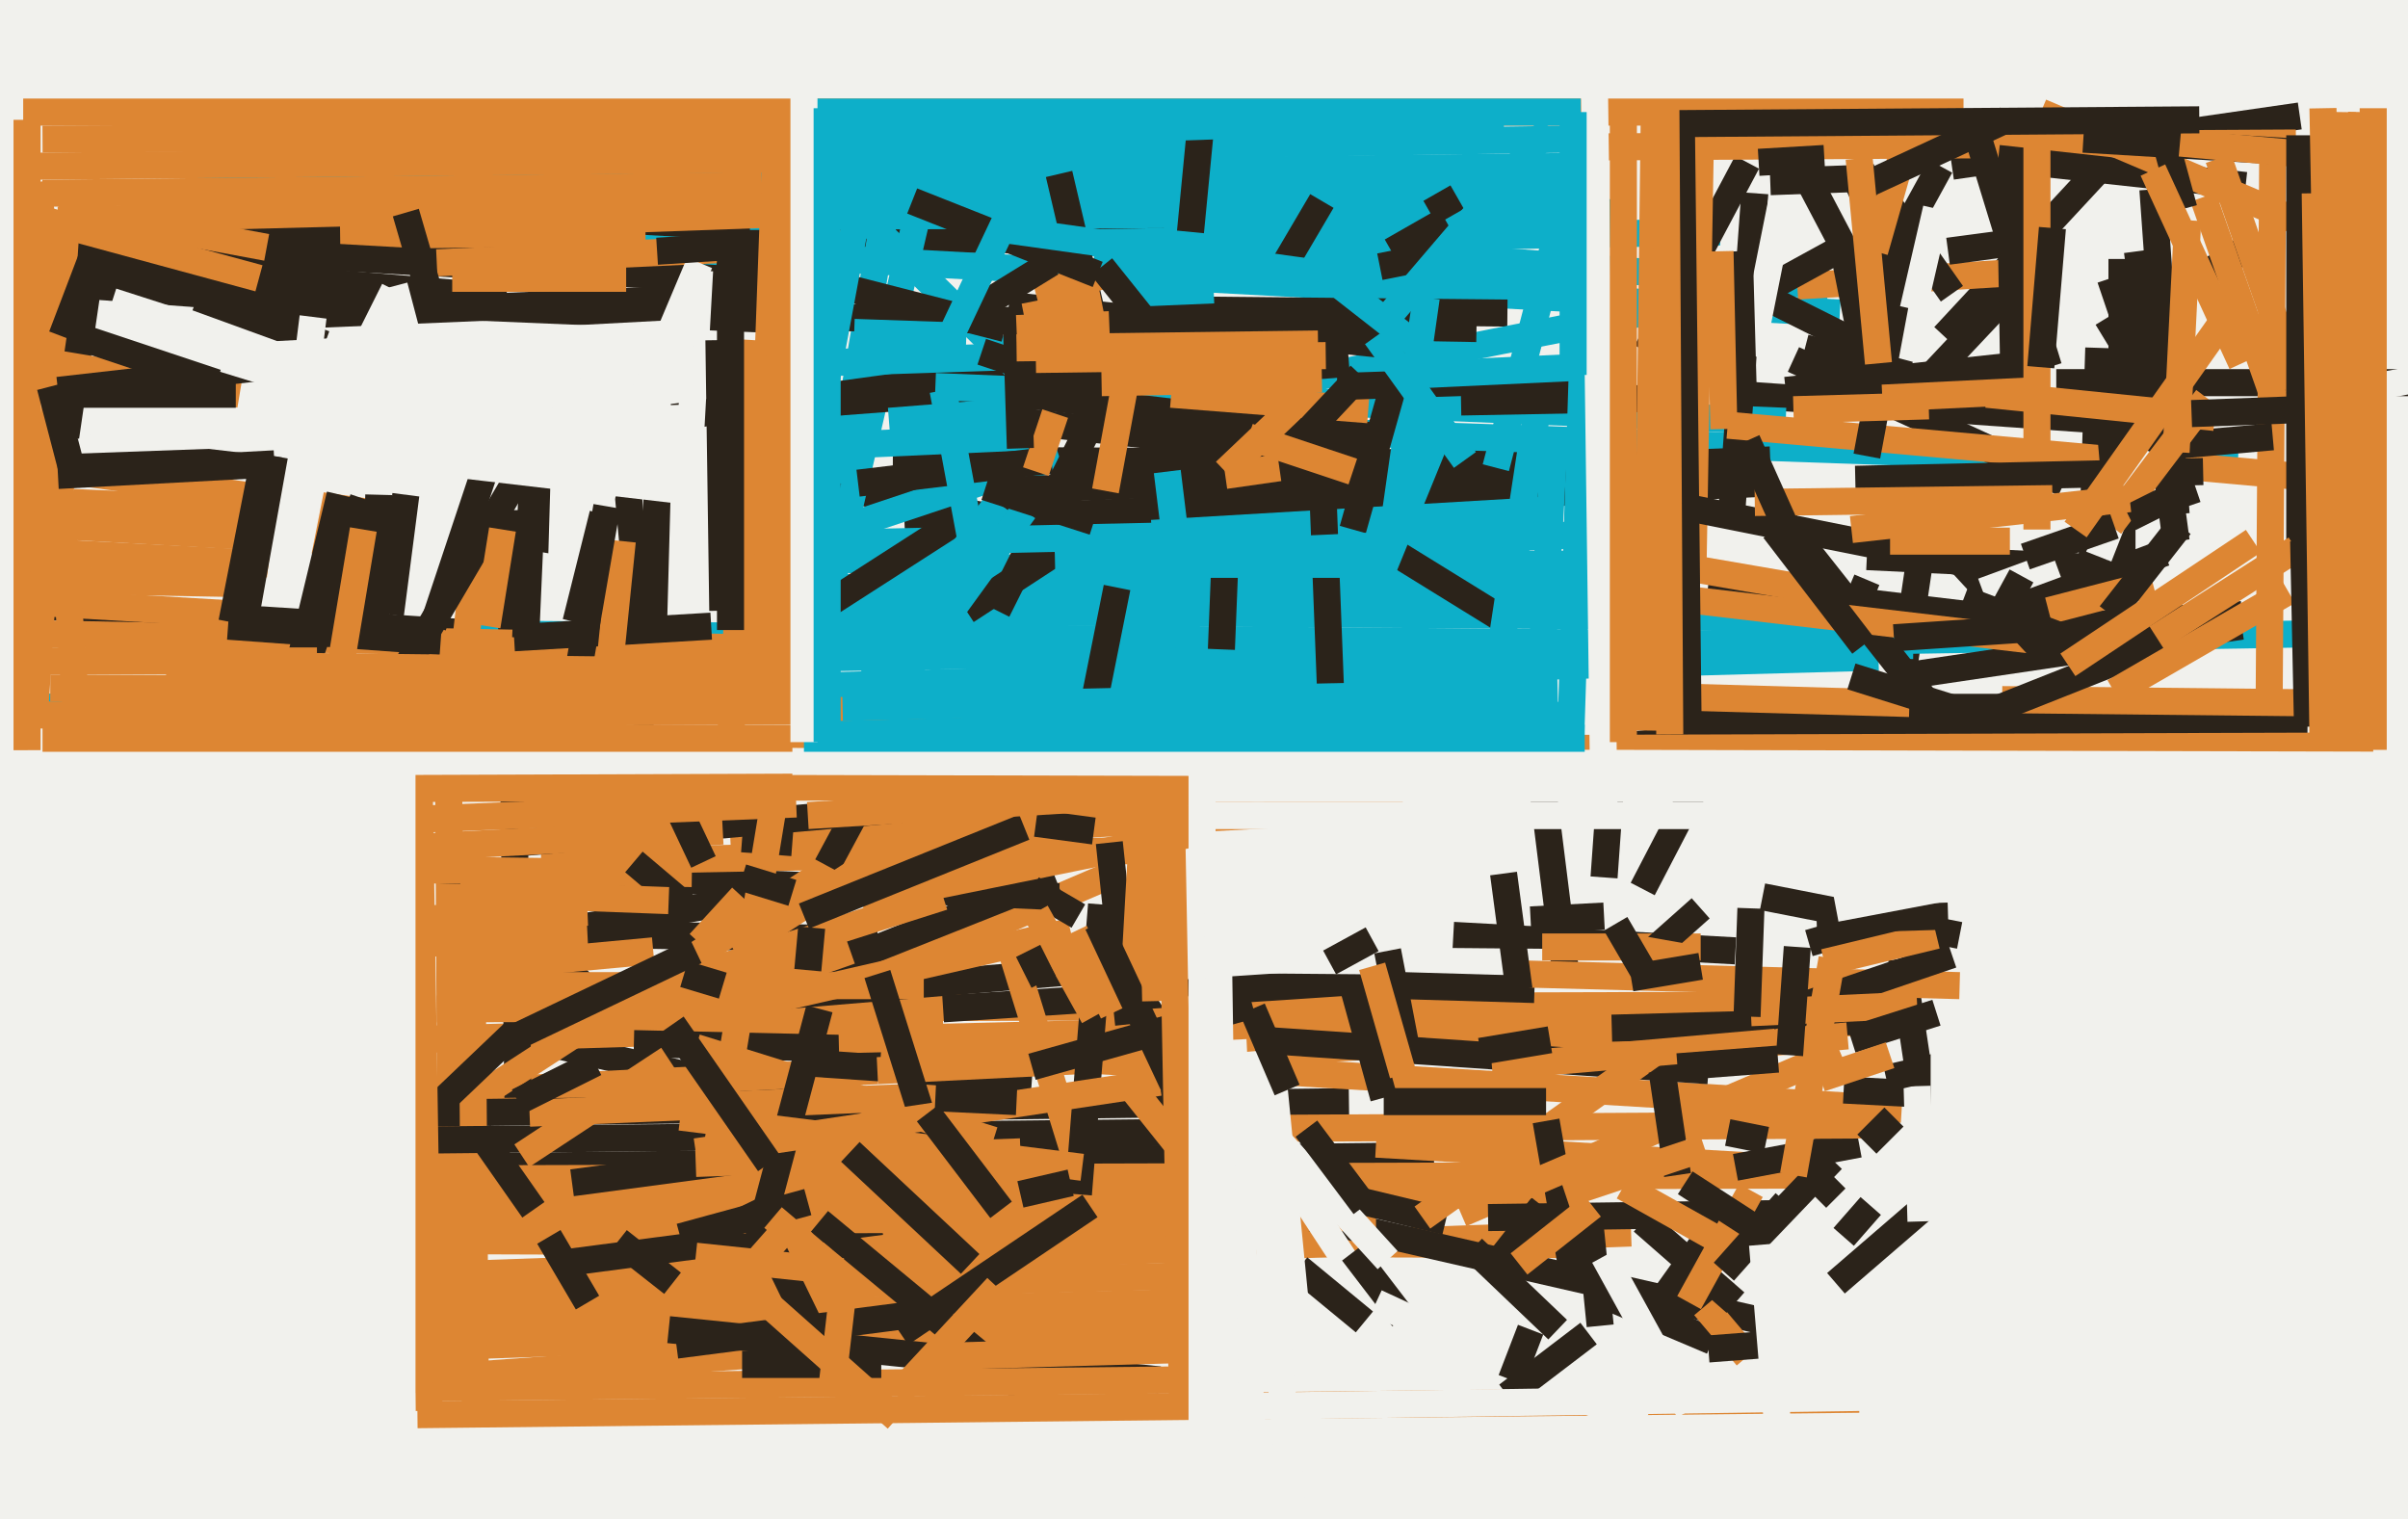 <svg xmlns="http://www.w3.org/2000/svg" width="623px" height="393px">
  <rect width="623" height="393" fill="rgb(241,241,237)"/>
  <line x1="407" y1="322" x2="120" y2="321" style="stroke:rgb(221,134,51);stroke-width:7"/>
  <line x1="234" y1="135" x2="457" y2="125" style="stroke:rgb(43,35,26);stroke-width:7"/>
  <line x1="376" y1="242" x2="449" y2="246" style="stroke:rgb(43,35,26);stroke-width:7"/>
  <line x1="12" y1="121" x2="106" y2="134" style="stroke:rgb(221,134,51);stroke-width:7"/>
  <line x1="15" y1="136" x2="104" y2="141" style="stroke:rgb(221,134,51);stroke-width:7"/>
  <line x1="19" y1="130" x2="86" y2="133" style="stroke:rgb(221,134,51);stroke-width:7"/>
  <line x1="108" y1="302" x2="371" y2="299" style="stroke:rgb(43,35,26);stroke-width:7"/>
  <line x1="498" y1="136" x2="490" y2="190" style="stroke:rgb(43,35,26);stroke-width:7"/>
  <line x1="68" y1="189" x2="86" y2="98" style="stroke:rgb(241,241,237);stroke-width:7"/>
  <line x1="298" y1="138" x2="400" y2="132" style="stroke:rgb(13,175,201);stroke-width:7"/>
  <line x1="211" y1="158" x2="521" y2="160" style="stroke:rgb(13,175,201);stroke-width:7"/>
  <line x1="475" y1="332" x2="504" y2="307" style="stroke:rgb(43,35,26);stroke-width:7"/>
  <line x1="205" y1="144" x2="473" y2="158" style="stroke:rgb(13,175,201);stroke-width:7"/>
  <line x1="11" y1="73" x2="104" y2="80" style="stroke:rgb(43,35,26);stroke-width:7"/>
  <line x1="16" y1="62" x2="316" y2="62" style="stroke:rgb(43,35,26);stroke-width:7"/>
  <line x1="223" y1="254" x2="286" y2="227" style="stroke:rgb(221,134,51);stroke-width:7"/>
  <line x1="189" y1="218" x2="363" y2="209" style="stroke:rgb(221,134,51);stroke-width:7"/>
  <line x1="117" y1="335" x2="309" y2="330" style="stroke:rgb(221,134,51);stroke-width:7"/>
  <line x1="143" y1="63" x2="476" y2="81" style="stroke:rgb(13,175,201);stroke-width:7"/>
  <line x1="356" y1="296" x2="459" y2="302" style="stroke:rgb(221,134,51);stroke-width:7"/>
  <line x1="117" y1="355" x2="116" y2="189" style="stroke:rgb(221,134,51);stroke-width:7"/>
  <line x1="15" y1="57" x2="209" y2="52" style="stroke:rgb(221,134,51);stroke-width:7"/>
  <line x1="422" y1="319" x2="111" y2="330" style="stroke:rgb(221,134,51);stroke-width:7"/>
  <line x1="142" y1="270" x2="457" y2="342" style="stroke:rgb(43,35,26);stroke-width:7"/>
  <line x1="114" y1="305" x2="468" y2="304" style="stroke:rgb(221,134,51);stroke-width:7"/>
  <line x1="108" y1="283" x2="227" y2="277" style="stroke:rgb(221,134,51);stroke-width:7"/>
  <line x1="483" y1="150" x2="475" y2="169" style="stroke:rgb(43,35,26);stroke-width:7"/>
  <line x1="532" y1="99" x2="766" y2="99" style="stroke:rgb(43,35,26);stroke-width:7"/>
  <line x1="498" y1="99" x2="530" y2="65" style="stroke:rgb(43,35,26);stroke-width:7"/>
  <line x1="112" y1="241" x2="227" y2="243" style="stroke:rgb(43,35,26);stroke-width:7"/>
  <line x1="106" y1="269" x2="244" y2="265" style="stroke:rgb(221,134,51);stroke-width:7"/>
  <line x1="113" y1="225" x2="274" y2="232" style="stroke:rgb(43,35,26);stroke-width:7"/>
  <line x1="140" y1="223" x2="296" y2="220" style="stroke:rgb(221,134,51);stroke-width:7"/>
  <line x1="161" y1="171" x2="597" y2="164" style="stroke:rgb(13,175,201);stroke-width:7"/>
  <line x1="330" y1="142" x2="437" y2="137" style="stroke:rgb(13,175,201);stroke-width:7"/>
  <line x1="14" y1="143" x2="71" y2="146" style="stroke:rgb(221,134,51);stroke-width:7"/>
  <line x1="14" y1="157" x2="141" y2="165" style="stroke:rgb(43,35,26);stroke-width:7"/>
  <line x1="216" y1="126" x2="304" y2="143" style="stroke:rgb(43,35,26);stroke-width:7"/>
  <line x1="121" y1="164" x2="495" y2="167" style="stroke:rgb(13,175,201);stroke-width:7"/>
  <line x1="211" y1="169" x2="237" y2="57" style="stroke:rgb(13,175,201);stroke-width:7"/>
  <line x1="97" y1="166" x2="98" y2="128" style="stroke:rgb(43,35,26);stroke-width:7"/>
  <line x1="132" y1="132" x2="134" y2="284" style="stroke:rgb(43,35,26);stroke-width:7"/>
  <line x1="108" y1="294" x2="231" y2="214" style="stroke:rgb(221,134,51);stroke-width:7"/>
  <line x1="503" y1="87" x2="542" y2="45" style="stroke:rgb(43,35,26);stroke-width:7"/>
  <line x1="144" y1="327" x2="228" y2="316" style="stroke:rgb(43,35,26);stroke-width:7"/>
  <line x1="135" y1="218" x2="555" y2="181" style="stroke:rgb(43,35,26);stroke-width:7"/>
  <line x1="217" y1="125" x2="231" y2="43" style="stroke:rgb(13,175,201);stroke-width:7"/>
  <line x1="202" y1="50" x2="404" y2="50" style="stroke:rgb(13,175,201);stroke-width:7"/>
  <line x1="106" y1="316" x2="356" y2="315" style="stroke:rgb(221,134,51);stroke-width:7"/>
  <line x1="126" y1="311" x2="409" y2="309" style="stroke:rgb(221,134,51);stroke-width:7"/>
  <line x1="205" y1="254" x2="273" y2="227" style="stroke:rgb(43,35,26);stroke-width:7"/>
  <line x1="544" y1="87" x2="585" y2="62" style="stroke:rgb(43,35,26);stroke-width:7"/>
  <line x1="120" y1="245" x2="197" y2="232" style="stroke:rgb(43,35,26);stroke-width:7"/>
  <line x1="109" y1="288" x2="349" y2="285" style="stroke:rgb(43,35,26);stroke-width:7"/>
  <line x1="123" y1="363" x2="122" y2="229" style="stroke:rgb(221,134,51);stroke-width:7"/>
  <line x1="148" y1="306" x2="253" y2="292" style="stroke:rgb(43,35,26);stroke-width:7"/>
  <line x1="271" y1="63" x2="445" y2="60" style="stroke:rgb(13,175,201);stroke-width:7"/>
  <line x1="462" y1="101" x2="527" y2="94" style="stroke:rgb(43,35,26);stroke-width:7"/>
  <line x1="288" y1="80" x2="390" y2="81" style="stroke:rgb(43,35,26);stroke-width:7"/>
  <line x1="7" y1="31" x2="7" y2="198" style="stroke:rgb(221,134,51);stroke-width:7"/>
  <line x1="164" y1="270" x2="251" y2="272" style="stroke:rgb(43,35,26);stroke-width:7"/>
  <line x1="105" y1="357" x2="314" y2="342" style="stroke:rgb(221,134,51);stroke-width:7"/>
  <line x1="50" y1="47" x2="412" y2="43" style="stroke:rgb(13,175,201);stroke-width:7"/>
  <line x1="486" y1="170" x2="10" y2="183" style="stroke:rgb(13,175,201);stroke-width:7"/>
  <line x1="468" y1="244" x2="499" y2="235" style="stroke:rgb(43,35,26);stroke-width:7"/>
  <line x1="308" y1="104" x2="445" y2="77" style="stroke:rgb(13,175,201);stroke-width:7"/>
  <line x1="449" y1="102" x2="548" y2="109" style="stroke:rgb(43,35,26);stroke-width:7"/>
  <line x1="123" y1="144" x2="120" y2="170" style="stroke:rgb(221,134,51);stroke-width:7"/>
  <line x1="174" y1="108" x2="298" y2="91" style="stroke:rgb(43,35,26);stroke-width:7"/>
  <line x1="214" y1="224" x2="235" y2="185" style="stroke:rgb(43,35,26);stroke-width:7"/>
  <line x1="449" y1="302" x2="481" y2="296" style="stroke:rgb(43,35,26);stroke-width:7"/>
  <line x1="12" y1="164" x2="213" y2="168" style="stroke:rgb(221,134,51);stroke-width:7"/>
  <line x1="88" y1="61" x2="167" y2="60" style="stroke:rgb(221,134,51);stroke-width:7"/>
  <line x1="191" y1="106" x2="349" y2="94" style="stroke:rgb(43,35,26);stroke-width:7"/>
  <line x1="105" y1="295" x2="302" y2="293" style="stroke:rgb(43,35,26);stroke-width:7"/>
  <line x1="137" y1="288" x2="257" y2="283" style="stroke:rgb(221,134,51);stroke-width:7"/>
  <line x1="180" y1="271" x2="257" y2="295" style="stroke:rgb(221,134,51);stroke-width:7"/>
  <line x1="242" y1="100" x2="462" y2="109" style="stroke:rgb(13,175,201);stroke-width:7"/>
  <line x1="615" y1="100" x2="743" y2="76" style="stroke:rgb(241,241,237);stroke-width:7"/>
  <line x1="349" y1="310" x2="374" y2="316" style="stroke:rgb(43,35,26);stroke-width:7"/>
  <line x1="188" y1="152" x2="407" y2="152" style="stroke:rgb(13,175,201);stroke-width:7"/>
  <line x1="231" y1="119" x2="420" y2="120" style="stroke:rgb(43,35,26);stroke-width:7"/>
  <line x1="502" y1="186" x2="457" y2="129" style="stroke:rgb(43,35,26);stroke-width:7"/>
  <line x1="16" y1="118" x2="95" y2="114" style="stroke:rgb(43,35,26);stroke-width:7"/>
  <line x1="483" y1="144" x2="545" y2="147" style="stroke:rgb(43,35,26);stroke-width:7"/>
  <line x1="104" y1="342" x2="305" y2="337" style="stroke:rgb(221,134,51);stroke-width:7"/>
  <line x1="549" y1="67" x2="549" y2="171" style="stroke:rgb(43,35,26);stroke-width:7"/>
  <line x1="108" y1="291" x2="151" y2="250" style="stroke:rgb(43,35,26);stroke-width:7"/>
  <line x1="543" y1="90" x2="541" y2="153" style="stroke:rgb(43,35,26);stroke-width:7"/>
  <line x1="217" y1="269" x2="423" y2="264" style="stroke:rgb(221,134,51);stroke-width:7"/>
  <line x1="209" y1="275" x2="267" y2="279" style="stroke:rgb(43,35,26);stroke-width:7"/>
  <line x1="492" y1="175" x2="580" y2="162" style="stroke:rgb(43,35,26);stroke-width:7"/>
  <line x1="6" y1="29" x2="508" y2="29" style="stroke:rgb(221,134,51);stroke-width:7"/>
  <line x1="220" y1="136" x2="274" y2="118" style="stroke:rgb(13,175,201);stroke-width:7"/>
  <line x1="206" y1="39" x2="406" y2="36" style="stroke:rgb(13,175,201);stroke-width:7"/>
  <line x1="204" y1="37" x2="273" y2="105" style="stroke:rgb(13,175,201);stroke-width:7"/>
  <line x1="227" y1="277" x2="490" y2="264" style="stroke:rgb(221,134,51);stroke-width:7"/>
  <line x1="301" y1="61" x2="473" y2="74" style="stroke:rgb(13,175,201);stroke-width:7"/>
  <line x1="228" y1="271" x2="492" y2="287" style="stroke:rgb(221,134,51);stroke-width:7"/>
  <line x1="190" y1="246" x2="227" y2="222" style="stroke:rgb(221,134,51);stroke-width:7"/>
  <line x1="465" y1="74" x2="530" y2="70" style="stroke:rgb(221,134,51);stroke-width:7"/>
  <line x1="350" y1="112" x2="579" y2="120" style="stroke:rgb(13,175,201);stroke-width:7"/>
  <line x1="113" y1="261" x2="480" y2="260" style="stroke:rgb(221,134,51);stroke-width:7"/>
  <line x1="286" y1="102" x2="258" y2="158" style="stroke:rgb(43,35,26);stroke-width:7"/>
  <line x1="485" y1="74" x2="502" y2="43" style="stroke:rgb(43,35,26);stroke-width:7"/>
  <line x1="180" y1="301" x2="264" y2="298" style="stroke:rgb(221,134,51);stroke-width:7"/>
  <line x1="208" y1="82" x2="382" y2="85" style="stroke:rgb(43,35,26);stroke-width:7"/>
  <line x1="244" y1="261" x2="396" y2="251" style="stroke:rgb(43,35,26);stroke-width:7"/>
  <line x1="287" y1="233" x2="363" y2="349" style="stroke:rgb(241,241,237);stroke-width:7"/>
  <line x1="350" y1="324" x2="363" y2="341" style="stroke:rgb(43,35,26);stroke-width:7"/>
  <line x1="126" y1="348" x2="322" y2="341" style="stroke:rgb(221,134,51);stroke-width:7"/>
  <line x1="459" y1="78" x2="481" y2="89" style="stroke:rgb(43,35,26);stroke-width:7"/>
  <line x1="23" y1="63" x2="202" y2="73" style="stroke:rgb(43,35,26);stroke-width:7"/>
  <line x1="223" y1="233" x2="312" y2="215" style="stroke:rgb(221,134,51);stroke-width:7"/>
  <line x1="425" y1="230" x2="438" y2="205" style="stroke:rgb(43,35,26);stroke-width:7"/>
  <line x1="285" y1="248" x2="403" y2="249" style="stroke:rgb(241,241,237);stroke-width:7"/>
  <line x1="209" y1="94" x2="300" y2="91" style="stroke:rgb(13,175,201);stroke-width:7"/>
  <line x1="546" y1="72" x2="566" y2="131" style="stroke:rgb(43,35,26);stroke-width:7"/>
  <line x1="162" y1="122" x2="166" y2="165" style="stroke:rgb(43,35,26);stroke-width:7"/>
  <line x1="194" y1="56" x2="420" y2="55" style="stroke:rgb(13,175,201);stroke-width:7"/>
  <line x1="212" y1="261" x2="195" y2="325" style="stroke:rgb(43,35,26);stroke-width:7"/>
  <line x1="198" y1="258" x2="294" y2="250" style="stroke:rgb(43,35,26);stroke-width:7"/>
  <line x1="178" y1="253" x2="244" y2="232" style="stroke:rgb(221,134,51);stroke-width:7"/>
  <line x1="262" y1="247" x2="279" y2="302" style="stroke:rgb(221,134,51);stroke-width:7"/>
  <line x1="108" y1="175" x2="111" y2="365" style="stroke:rgb(221,134,51);stroke-width:7"/>
  <line x1="504" y1="65" x2="519" y2="63" style="stroke:rgb(43,35,26);stroke-width:7"/>
  <line x1="504" y1="164" x2="560" y2="143" style="stroke:rgb(43,35,26);stroke-width:7"/>
  <line x1="66" y1="82" x2="208" y2="76" style="stroke:rgb(43,35,26);stroke-width:7"/>
  <line x1="194" y1="260" x2="277" y2="241" style="stroke:rgb(221,134,51);stroke-width:7"/>
  <line x1="88" y1="128" x2="75" y2="182" style="stroke:rgb(43,35,26);stroke-width:7"/>
  <line x1="505" y1="43" x2="595" y2="30" style="stroke:rgb(43,35,26);stroke-width:7"/>
  <line x1="12" y1="156" x2="63" y2="159" style="stroke:rgb(221,134,51);stroke-width:7"/>
  <line x1="587" y1="194" x2="588" y2="40" style="stroke:rgb(221,134,51);stroke-width:7"/>
  <line x1="475" y1="65" x2="444" y2="82" style="stroke:rgb(43,35,26);stroke-width:7"/>
  <line x1="292" y1="265" x2="287" y2="218" style="stroke:rgb(43,35,26);stroke-width:7"/>
  <line x1="279" y1="309" x2="285" y2="234" style="stroke:rgb(43,35,26);stroke-width:7"/>
  <line x1="256" y1="127" x2="458" y2="119" style="stroke:rgb(43,35,26);stroke-width:7"/>
  <line x1="173" y1="344" x2="300" y2="357" style="stroke:rgb(43,35,26);stroke-width:7"/>
  <line x1="261" y1="79" x2="366" y2="90" style="stroke:rgb(43,35,26);stroke-width:7"/>
  <line x1="464" y1="93" x2="534" y2="125" style="stroke:rgb(43,35,26);stroke-width:7"/>
  <line x1="399" y1="203" x2="405" y2="251" style="stroke:rgb(43,35,26);stroke-width:7"/>
  <line x1="426" y1="91" x2="452" y2="42" style="stroke:rgb(43,35,26);stroke-width:7"/>
  <line x1="192" y1="217" x2="205" y2="218" style="stroke:rgb(43,35,26);stroke-width:7"/>
  <line x1="112" y1="162" x2="125" y2="123" style="stroke:rgb(43,35,26);stroke-width:7"/>
  <line x1="288" y1="262" x2="278" y2="241" style="stroke:rgb(221,134,51);stroke-width:7"/>
  <line x1="7" y1="150" x2="63" y2="151" style="stroke:rgb(221,134,51);stroke-width:7"/>
  <line x1="448" y1="133" x2="454" y2="50" style="stroke:rgb(43,35,26);stroke-width:7"/>
  <line x1="222" y1="115" x2="266" y2="113" style="stroke:rgb(13,175,201);stroke-width:7"/>
  <line x1="274" y1="45" x2="282" y2="79" style="stroke:rgb(43,35,26);stroke-width:7"/>
  <line x1="417" y1="336" x2="443" y2="347" style="stroke:rgb(43,35,26);stroke-width:7"/>
  <line x1="317" y1="143" x2="316" y2="168" style="stroke:rgb(43,35,26);stroke-width:7"/>
  <line x1="118" y1="255" x2="239" y2="255" style="stroke:rgb(221,134,51);stroke-width:7"/>
  <line x1="230" y1="109" x2="268" y2="106" style="stroke:rgb(13,175,201);stroke-width:7"/>
  <line x1="342" y1="121" x2="345" y2="198" style="stroke:rgb(43,35,26);stroke-width:7"/>
  <line x1="344" y1="249" x2="355" y2="243" style="stroke:rgb(43,35,26);stroke-width:7"/>
  <line x1="144" y1="125" x2="141" y2="143" style="stroke:rgb(43,35,26);stroke-width:7"/>
  <line x1="325" y1="269" x2="442" y2="277" style="stroke:rgb(43,35,26);stroke-width:7"/>
  <line x1="268" y1="76" x2="305" y2="66" style="stroke:rgb(221,134,51);stroke-width:7"/>
  <line x1="112" y1="244" x2="152" y2="242" style="stroke:rgb(221,134,51);stroke-width:7"/>
  <line x1="264" y1="102" x2="357" y2="113" style="stroke:rgb(43,35,26);stroke-width:7"/>
  <line x1="415" y1="227" x2="417" y2="199" style="stroke:rgb(43,35,26);stroke-width:7"/>
  <line x1="127" y1="58" x2="211" y2="55" style="stroke:rgb(221,134,51);stroke-width:7"/>
  <line x1="461" y1="52" x2="453" y2="92" style="stroke:rgb(241,241,237);stroke-width:7"/>
  <line x1="250" y1="158" x2="273" y2="143" style="stroke:rgb(43,35,26);stroke-width:7"/>
  <line x1="65" y1="77" x2="208" y2="83" style="stroke:rgb(43,35,26);stroke-width:7"/>
  <line x1="11" y1="67" x2="131" y2="77" style="stroke:rgb(43,35,26);stroke-width:7"/>
  <line x1="494" y1="183" x2="519" y2="183" style="stroke:rgb(43,35,26);stroke-width:7"/>
  <line x1="447" y1="110" x2="614" y2="125" style="stroke:rgb(221,134,51);stroke-width:7"/>
  <line x1="69" y1="115" x2="60" y2="161" style="stroke:rgb(43,35,26);stroke-width:7"/>
  <line x1="106" y1="225" x2="179" y2="226" style="stroke:rgb(221,134,51);stroke-width:7"/>
  <line x1="273" y1="146" x2="431" y2="146" style="stroke:rgb(13,175,201);stroke-width:7"/>
  <line x1="212" y1="316" x2="270" y2="364" style="stroke:rgb(43,35,26);stroke-width:7"/>
  <line x1="222" y1="125" x2="272" y2="119" style="stroke:rgb(43,35,26);stroke-width:7"/>
  <line x1="264" y1="109" x2="356" y2="119" style="stroke:rgb(43,35,26);stroke-width:7"/>
  <line x1="175" y1="348" x2="237" y2="340" style="stroke:rgb(43,35,26);stroke-width:7"/>
  <line x1="368" y1="315" x2="437" y2="266" style="stroke:rgb(221,134,51);stroke-width:7"/>
  <line x1="265" y1="82" x2="285" y2="78" style="stroke:rgb(221,134,51);stroke-width:7"/>
  <line x1="289" y1="152" x2="283" y2="182" style="stroke:rgb(43,35,26);stroke-width:7"/>
  <line x1="315" y1="292" x2="489" y2="291" style="stroke:rgb(221,134,51);stroke-width:7"/>
  <line x1="112" y1="359" x2="305" y2="357" style="stroke:rgb(221,134,51);stroke-width:7"/>
  <line x1="208" y1="237" x2="265" y2="214" style="stroke:rgb(43,35,26);stroke-width:7"/>
  <line x1="290" y1="76" x2="314" y2="75" style="stroke:rgb(13,175,201);stroke-width:7"/>
  <line x1="194" y1="311" x2="211" y2="346" style="stroke:rgb(43,35,26);stroke-width:7"/>
  <line x1="442" y1="151" x2="551" y2="164" style="stroke:rgb(43,35,26);stroke-width:7"/>
  <line x1="283" y1="69" x2="420" y2="71" style="stroke:rgb(13,175,201);stroke-width:7"/>
  <line x1="112" y1="219" x2="187" y2="215" style="stroke:rgb(221,134,51);stroke-width:7"/>
  <line x1="273" y1="107" x2="268" y2="122" style="stroke:rgb(221,134,51);stroke-width:7"/>
  <line x1="285" y1="69" x2="297" y2="84" style="stroke:rgb(43,35,26);stroke-width:7"/>
  <line x1="570" y1="51" x2="589" y2="105" style="stroke:rgb(221,134,51);stroke-width:7"/>
  <line x1="290" y1="278" x2="306" y2="298" style="stroke:rgb(221,134,51);stroke-width:7"/>
  <line x1="399" y1="245" x2="440" y2="245" style="stroke:rgb(221,134,51);stroke-width:7"/>
  <line x1="400" y1="285" x2="358" y2="285" style="stroke:rgb(43,35,26);stroke-width:7"/>
  <line x1="194" y1="141" x2="332" y2="138" style="stroke:rgb(13,175,201);stroke-width:7"/>
  <line x1="521" y1="97" x2="520" y2="39" style="stroke:rgb(43,35,26);stroke-width:7"/>
  <line x1="414" y1="143" x2="472" y2="153" style="stroke:rgb(221,134,51);stroke-width:7"/>
  <line x1="450" y1="65" x2="451" y2="101" style="stroke:rgb(43,35,26);stroke-width:7"/>
  <line x1="407" y1="330" x2="400" y2="290" style="stroke:rgb(43,35,26);stroke-width:7"/>
  <line x1="486" y1="49" x2="505" y2="76" style="stroke:rgb(43,35,26);stroke-width:7"/>
  <line x1="387" y1="121" x2="410" y2="33" style="stroke:rgb(13,175,201);stroke-width:7"/>
  <line x1="359" y1="246" x2="364" y2="272" style="stroke:rgb(43,35,26);stroke-width:7"/>
  <line x1="280" y1="302" x2="176" y2="289" style="stroke:rgb(221,134,51);stroke-width:7"/>
  <line x1="182" y1="108" x2="16" y2="114" style="stroke:rgb(241,241,237);stroke-width:7"/>
  <line x1="176" y1="320" x2="209" y2="311" style="stroke:rgb(43,35,26);stroke-width:7"/>
  <line x1="359" y1="326" x2="328" y2="292" style="stroke:rgb(241,241,237);stroke-width:7"/>
  <line x1="308" y1="60" x2="311" y2="29" style="stroke:rgb(43,35,26);stroke-width:7"/>
  <line x1="108" y1="366" x2="481" y2="362" style="stroke:rgb(221,134,51);stroke-width:7"/>
  <line x1="279" y1="237" x2="267" y2="230" style="stroke:rgb(43,35,26);stroke-width:7"/>
  <line x1="233" y1="345" x2="282" y2="312" style="stroke:rgb(43,35,26);stroke-width:7"/>
  <line x1="176" y1="161" x2="181" y2="70" style="stroke:rgb(241,241,237);stroke-width:7"/>
  <line x1="254" y1="91" x2="293" y2="104" style="stroke:rgb(43,35,26);stroke-width:7"/>
  <line x1="200" y1="315" x2="213" y2="326" style="stroke:rgb(221,134,51);stroke-width:7"/>
  <line x1="220" y1="298" x2="251" y2="327" style="stroke:rgb(43,35,26);stroke-width:7"/>
  <line x1="388" y1="326" x2="399" y2="312" style="stroke:rgb(43,35,26);stroke-width:7"/>
  <line x1="410" y1="152" x2="529" y2="166" style="stroke:rgb(221,134,51);stroke-width:7"/>
  <line x1="135" y1="299" x2="173" y2="274" style="stroke:rgb(221,134,51);stroke-width:7"/>
  <line x1="357" y1="69" x2="372" y2="66" style="stroke:rgb(43,35,26);stroke-width:7"/>
  <line x1="182" y1="223" x2="165" y2="187" style="stroke:rgb(43,35,26);stroke-width:7"/>
  <line x1="417" y1="266" x2="490" y2="264" style="stroke:rgb(43,35,26);stroke-width:7"/>
  <line x1="438" y1="148" x2="440" y2="32" style="stroke:rgb(221,134,51);stroke-width:7"/>
  <line x1="494" y1="59" x2="483" y2="118" style="stroke:rgb(43,35,26);stroke-width:7"/>
  <line x1="530" y1="170" x2="505" y2="143" style="stroke:rgb(43,35,26);stroke-width:7"/>
  <line x1="501" y1="308" x2="492" y2="248" style="stroke:rgb(43,35,26);stroke-width:7"/>
  <line x1="113" y1="68" x2="220" y2="63" style="stroke:rgb(221,134,51);stroke-width:7"/>
  <line x1="433" y1="187" x2="597" y2="188" style="stroke:rgb(43,35,26);stroke-width:7"/>
  <line x1="423" y1="180" x2="494" y2="182" style="stroke:rgb(221,134,51);stroke-width:7"/>
  <line x1="206" y1="29" x2="409" y2="29" style="stroke:rgb(13,175,201);stroke-width:7"/>
  <line x1="356" y1="140" x2="390" y2="161" style="stroke:rgb(43,35,26);stroke-width:7"/>
  <line x1="456" y1="232" x2="507" y2="242" style="stroke:rgb(43,35,26);stroke-width:7"/>
  <line x1="170" y1="128" x2="169" y2="165" style="stroke:rgb(43,35,26);stroke-width:7"/>
  <line x1="356" y1="337" x2="425" y2="369" style="stroke:rgb(241,241,237);stroke-width:7"/>
  <line x1="350" y1="255" x2="358" y2="284" style="stroke:rgb(43,35,26);stroke-width:7"/>
  <line x1="386" y1="276" x2="478" y2="268" style="stroke:rgb(221,134,51);stroke-width:7"/>
  <line x1="246" y1="84" x2="272" y2="68" style="stroke:rgb(43,35,26);stroke-width:7"/>
  <line x1="51" y1="77" x2="84" y2="89" style="stroke:rgb(43,35,26);stroke-width:7"/>
  <line x1="180" y1="325" x2="218" y2="329" style="stroke:rgb(221,134,51);stroke-width:7"/>
  <line x1="337" y1="103" x2="317" y2="122" style="stroke:rgb(221,134,51);stroke-width:7"/>
  <line x1="72" y1="154" x2="81" y2="82" style="stroke:rgb(241,241,237);stroke-width:7"/>
  <line x1="553" y1="65" x2="563" y2="140" style="stroke:rgb(43,35,26);stroke-width:7"/>
  <line x1="396" y1="238" x2="415" y2="237" style="stroke:rgb(43,35,26);stroke-width:7"/>
  <line x1="518" y1="181" x2="613" y2="182" style="stroke:rgb(221,134,51);stroke-width:7"/>
  <line x1="360" y1="65" x2="374" y2="57" style="stroke:rgb(43,35,26);stroke-width:7"/>
  <line x1="363" y1="255" x2="397" y2="256" style="stroke:rgb(43,35,26);stroke-width:7"/>
  <line x1="395" y1="252" x2="507" y2="255" style="stroke:rgb(221,134,51);stroke-width:7"/>
  <line x1="186" y1="66" x2="260" y2="85" style="stroke:rgb(43,35,26);stroke-width:7"/>
  <line x1="499" y1="105" x2="464" y2="106" style="stroke:rgb(221,134,51);stroke-width:7"/>
  <line x1="500" y1="190" x2="558" y2="167" style="stroke:rgb(43,35,26);stroke-width:7"/>
  <line x1="133" y1="165" x2="184" y2="162" style="stroke:rgb(43,35,26);stroke-width:7"/>
  <line x1="238" y1="287" x2="227" y2="252" style="stroke:rgb(43,35,26);stroke-width:7"/>
  <line x1="422" y1="251" x2="440" y2="235" style="stroke:rgb(43,35,26);stroke-width:7"/>
  <line x1="8" y1="56" x2="67" y2="72" style="stroke:rgb(221,134,51);stroke-width:7"/>
  <line x1="210" y1="159" x2="252" y2="132" style="stroke:rgb(43,35,26);stroke-width:7"/>
  <line x1="466" y1="43" x2="486" y2="81" style="stroke:rgb(43,35,26);stroke-width:7"/>
  <line x1="490" y1="165" x2="580" y2="159" style="stroke:rgb(43,35,26);stroke-width:7"/>
  <line x1="501" y1="54" x2="495" y2="80" style="stroke:rgb(241,241,237);stroke-width:7"/>
  <line x1="505" y1="247" x2="458" y2="263" style="stroke:rgb(43,35,26);stroke-width:7"/>
  <line x1="426" y1="342" x2="441" y2="321" style="stroke:rgb(43,35,26);stroke-width:7"/>
  <line x1="192" y1="353" x2="228" y2="353" style="stroke:rgb(43,35,26);stroke-width:7"/>
  <line x1="391" y1="357" x2="396" y2="344" style="stroke:rgb(43,35,26);stroke-width:7"/>
  <line x1="410" y1="126" x2="540" y2="152" style="stroke:rgb(43,35,26);stroke-width:7"/>
  <line x1="415" y1="38" x2="594" y2="37" style="stroke:rgb(221,134,51);stroke-width:7"/>
  <line x1="11" y1="36" x2="199" y2="35" style="stroke:rgb(221,134,51);stroke-width:7"/>
  <line x1="104" y1="238" x2="152" y2="236" style="stroke:rgb(221,134,51);stroke-width:7"/>
  <line x1="453" y1="262" x2="496" y2="260" style="stroke:rgb(221,134,51);stroke-width:7"/>
  <line x1="517" y1="41" x2="581" y2="48" style="stroke:rgb(43,35,26);stroke-width:7"/>
  <line x1="196" y1="335" x2="232" y2="367" style="stroke:rgb(221,134,51);stroke-width:7"/>
  <line x1="285" y1="99" x2="342" y2="98" style="stroke:rgb(221,134,51);stroke-width:7"/>
  <line x1="528" y1="29" x2="608" y2="63" style="stroke:rgb(221,134,51);stroke-width:7"/>
  <line x1="146" y1="151" x2="181" y2="68" style="stroke:rgb(241,241,237);stroke-width:7"/>
  <line x1="138" y1="119" x2="136" y2="165" style="stroke:rgb(43,35,26);stroke-width:7"/>
  <line x1="177" y1="234" x2="164" y2="223" style="stroke:rgb(43,35,26);stroke-width:7"/>
  <line x1="268" y1="236" x2="283" y2="263" style="stroke:rgb(221,134,51);stroke-width:7"/>
  <line x1="105" y1="55" x2="112" y2="79" style="stroke:rgb(43,35,26);stroke-width:7"/>
  <line x1="161" y1="140" x2="155" y2="199" style="stroke:rgb(221,134,51);stroke-width:7"/>
  <line x1="170" y1="65" x2="217" y2="62" style="stroke:rgb(43,35,26);stroke-width:7"/>
  <line x1="94" y1="129" x2="78" y2="176" style="stroke:rgb(43,35,26);stroke-width:7"/>
  <line x1="543" y1="117" x2="588" y2="113" style="stroke:rgb(43,35,26);stroke-width:7"/>
  <line x1="190" y1="333" x2="205" y2="316" style="stroke:rgb(221,134,51);stroke-width:7"/>
  <line x1="501" y1="262" x2="479" y2="269" style="stroke:rgb(43,35,26);stroke-width:7"/>
  <line x1="303" y1="102" x2="354" y2="106" style="stroke:rgb(221,134,51);stroke-width:7"/>
  <line x1="180" y1="298" x2="300" y2="280" style="stroke:rgb(221,134,51);stroke-width:7"/>
  <line x1="360" y1="140" x2="369" y2="77" style="stroke:rgb(13,175,201);stroke-width:7"/>
  <line x1="264" y1="116" x2="263" y2="85" style="stroke:rgb(43,35,26);stroke-width:7"/>
  <line x1="467" y1="90" x2="494" y2="97" style="stroke:rgb(43,35,26);stroke-width:7"/>
  <line x1="370" y1="55" x2="377" y2="51" style="stroke:rgb(43,35,26);stroke-width:7"/>
  <line x1="355" y1="250" x2="363" y2="278" style="stroke:rgb(221,134,51);stroke-width:7"/>
  <line x1="511" y1="33" x2="530" y2="95" style="stroke:rgb(43,35,26);stroke-width:7"/>
  <line x1="477" y1="282" x2="496" y2="283" style="stroke:rgb(43,35,26);stroke-width:7"/>
  <line x1="183" y1="259" x2="220" y2="246" style="stroke:rgb(221,134,51);stroke-width:7"/>
  <line x1="401" y1="33" x2="360" y2="81" style="stroke:rgb(13,175,201);stroke-width:7"/>
  <line x1="475" y1="305" x2="470" y2="310" style="stroke:rgb(43,35,26);stroke-width:7"/>
  <line x1="-132" y1="198" x2="203" y2="197" style="stroke:rgb(241,241,237);stroke-width:7"/>
  <line x1="11" y1="191" x2="384" y2="191" style="stroke:rgb(221,134,51);stroke-width:7"/>
  <line x1="557" y1="49" x2="563" y2="133" style="stroke:rgb(43,35,26);stroke-width:7"/>
  <line x1="10" y1="47" x2="20" y2="188" style="stroke:rgb(221,134,51);stroke-width:7"/>
  <line x1="196" y1="168" x2="201" y2="30" style="stroke:rgb(221,134,51);stroke-width:7"/>
  <line x1="530" y1="158" x2="557" y2="151" style="stroke:rgb(221,134,51);stroke-width:7"/>
  <line x1="411" y1="345" x2="390" y2="361" style="stroke:rgb(43,35,26);stroke-width:7"/>
  <line x1="477" y1="65" x2="483" y2="95" style="stroke:rgb(43,35,26);stroke-width:7"/>
  <line x1="145" y1="156" x2="147" y2="87" style="stroke:rgb(241,241,237);stroke-width:7"/>
  <line x1="402" y1="116" x2="399" y2="169" style="stroke:rgb(13,175,201);stroke-width:7"/>
  <line x1="485" y1="65" x2="495" y2="30" style="stroke:rgb(221,134,51);stroke-width:7"/>
  <line x1="211" y1="113" x2="225" y2="38" style="stroke:rgb(13,175,201);stroke-width:7"/>
  <line x1="11" y1="50" x2="197" y2="48" style="stroke:rgb(221,134,51);stroke-width:7"/>
  <line x1="378" y1="314" x2="476" y2="272" style="stroke:rgb(221,134,51);stroke-width:7"/>
  <line x1="565" y1="54" x2="559" y2="32" style="stroke:rgb(43,35,26);stroke-width:7"/>
  <line x1="353" y1="342" x2="336" y2="328" style="stroke:rgb(43,35,26);stroke-width:7"/>
  <line x1="148" y1="183" x2="157" y2="131" style="stroke:rgb(43,35,26);stroke-width:7"/>
  <line x1="57" y1="87" x2="29" y2="78" style="stroke:rgb(241,241,237);stroke-width:7"/>
  <line x1="441" y1="338" x2="452" y2="351" style="stroke:rgb(221,134,51);stroke-width:7"/>
  <line x1="580" y1="94" x2="557" y2="44" style="stroke:rgb(221,134,51);stroke-width:7"/>
  <line x1="403" y1="344" x2="381" y2="323" style="stroke:rgb(43,35,26);stroke-width:7"/>
  <line x1="117" y1="72" x2="162" y2="72" style="stroke:rgb(221,134,51);stroke-width:7"/>
  <line x1="9" y1="184" x2="17" y2="60" style="stroke:rgb(221,134,51);stroke-width:7"/>
  <line x1="106" y1="171" x2="136" y2="120" style="stroke:rgb(43,35,26);stroke-width:7"/>
  <line x1="23" y1="109" x2="186" y2="128" style="stroke:rgb(241,241,237);stroke-width:7"/>
  <line x1="115" y1="251" x2="169" y2="246" style="stroke:rgb(221,134,51);stroke-width:7"/>
  <line x1="232" y1="361" x2="258" y2="333" style="stroke:rgb(221,134,51);stroke-width:7"/>
  <line x1="437" y1="210" x2="435" y2="31" style="stroke:rgb(43,35,26);stroke-width:7"/>
  <line x1="414" y1="343" x2="411" y2="313" style="stroke:rgb(43,35,26);stroke-width:7"/>
  <line x1="335" y1="398" x2="324" y2="272" style="stroke:rgb(241,241,237);stroke-width:7"/>
  <line x1="527" y1="35" x2="527" y2="137" style="stroke:rgb(221,134,51);stroke-width:7"/>
  <line x1="59" y1="162" x2="114" y2="166" style="stroke:rgb(43,35,26);stroke-width:7"/>
  <line x1="451" y1="324" x2="474" y2="300" style="stroke:rgb(43,35,26);stroke-width:7"/>
  <line x1="215" y1="361" x2="218" y2="335" style="stroke:rgb(221,134,51);stroke-width:7"/>
  <line x1="478" y1="50" x2="519" y2="31" style="stroke:rgb(43,35,26);stroke-width:7"/>
  <line x1="447" y1="293" x2="457" y2="295" style="stroke:rgb(43,35,26);stroke-width:7"/>
  <line x1="268" y1="93" x2="343" y2="92" style="stroke:rgb(221,134,51);stroke-width:7"/>
  <line x1="421" y1="245" x2="438" y2="248" style="stroke:rgb(221,134,51);stroke-width:7"/>
  <line x1="203" y1="181" x2="203" y2="29" style="stroke:rgb(221,134,51);stroke-width:7"/>
  <line x1="387" y1="176" x2="398" y2="104" style="stroke:rgb(13,175,201);stroke-width:7"/>
  <line x1="425" y1="316" x2="449" y2="337" style="stroke:rgb(43,35,26);stroke-width:7"/>
  <line x1="352" y1="97" x2="321" y2="130" style="stroke:rgb(43,35,26);stroke-width:7"/>
  <line x1="104" y1="204" x2="391" y2="203" style="stroke:rgb(221,134,51);stroke-width:7"/>
  <line x1="317" y1="123" x2="331" y2="121" style="stroke:rgb(221,134,51);stroke-width:7"/>
  <line x1="293" y1="261" x2="296" y2="208" style="stroke:rgb(221,134,51);stroke-width:7"/>
  <line x1="383" y1="272" x2="401" y2="269" style="stroke:rgb(43,35,26);stroke-width:7"/>
  <line x1="513" y1="153" x2="532" y2="146" style="stroke:rgb(241,241,237);stroke-width:7"/>
  <line x1="350" y1="122" x2="323" y2="113" style="stroke:rgb(221,134,51);stroke-width:7"/>
  <line x1="539" y1="36" x2="605" y2="40" style="stroke:rgb(43,35,26);stroke-width:7"/>
  <line x1="422" y1="253" x2="440" y2="250" style="stroke:rgb(43,35,26);stroke-width:7"/>
  <line x1="508" y1="155" x2="537" y2="166" style="stroke:rgb(43,35,26);stroke-width:7"/>
  <line x1="415" y1="325" x2="437" y2="365" style="stroke:rgb(241,241,237);stroke-width:7"/>
  <line x1="268" y1="213" x2="283" y2="215" style="stroke:rgb(43,35,26);stroke-width:7"/>
  <line x1="477" y1="320" x2="484" y2="312" style="stroke:rgb(43,35,26);stroke-width:7"/>
  <line x1="258" y1="130" x2="219" y2="185" style="stroke:rgb(13,175,201);stroke-width:7"/>
  <line x1="482" y1="167" x2="459" y2="137" style="stroke:rgb(43,35,26);stroke-width:7"/>
  <line x1="195" y1="88" x2="189" y2="191" style="stroke:rgb(221,134,51);stroke-width:7"/>
  <line x1="472" y1="249" x2="501" y2="242" style="stroke:rgb(221,134,51);stroke-width:7"/>
  <line x1="209" y1="211" x2="341" y2="203" style="stroke:rgb(221,134,51);stroke-width:7"/>
  <line x1="470" y1="238" x2="504" y2="237" style="stroke:rgb(43,35,26);stroke-width:7"/>
  <line x1="512" y1="228" x2="475" y2="235" style="stroke:rgb(241,241,237);stroke-width:7"/>
  <line x1="220" y1="194" x2="265" y2="132" style="stroke:rgb(13,175,201);stroke-width:7"/>
  <line x1="236" y1="52" x2="284" y2="71" style="stroke:rgb(43,35,26);stroke-width:7"/>
  <line x1="284" y1="239" x2="307" y2="288" style="stroke:rgb(43,35,26);stroke-width:7"/>
  <line x1="517" y1="160" x2="523" y2="149" style="stroke:rgb(43,35,26);stroke-width:7"/>
  <line x1="458" y1="47" x2="485" y2="46" style="stroke:rgb(43,35,26);stroke-width:7"/>
  <line x1="94" y1="137" x2="87" y2="179" style="stroke:rgb(221,134,51);stroke-width:7"/>
  <line x1="186" y1="88" x2="187" y2="158" style="stroke:rgb(43,35,26);stroke-width:7"/>
  <line x1="546" y1="159" x2="564" y2="136" style="stroke:rgb(43,35,26);stroke-width:7"/>
  <line x1="10" y1="171" x2="82" y2="171" style="stroke:rgb(221,134,51);stroke-width:7"/>
  <line x1="112" y1="112" x2="102" y2="74" style="stroke:rgb(241,241,237);stroke-width:7"/>
  <line x1="385" y1="315" x2="458" y2="314" style="stroke:rgb(43,35,26);stroke-width:7"/>
  <line x1="240" y1="351" x2="311" y2="349" style="stroke:rgb(221,134,51);stroke-width:7"/>
  <line x1="434" y1="276" x2="460" y2="274" style="stroke:rgb(43,35,26);stroke-width:7"/>
  <line x1="242" y1="284" x2="263" y2="285" style="stroke:rgb(43,35,26);stroke-width:7"/>
  <line x1="474" y1="248" x2="464" y2="304" style="stroke:rgb(221,134,51);stroke-width:7"/>
  <line x1="535" y1="172" x2="583" y2="140" style="stroke:rgb(221,134,51);stroke-width:7"/>
  <line x1="614" y1="194" x2="614" y2="28" style="stroke:rgb(221,134,51);stroke-width:7"/>
  <line x1="479" y1="175" x2="530" y2="191" style="stroke:rgb(43,35,26);stroke-width:7"/>
  <line x1="338" y1="292" x2="353" y2="312" style="stroke:rgb(43,35,26);stroke-width:7"/>
  <line x1="17" y1="113" x2="23" y2="72" style="stroke:rgb(43,35,26);stroke-width:7"/>
  <line x1="15" y1="54" x2="69" y2="64" style="stroke:rgb(221,134,51);stroke-width:7"/>
  <line x1="497" y1="316" x2="496" y2="281" style="stroke:rgb(241,241,237);stroke-width:7"/>
  <line x1="14" y1="94" x2="62" y2="102" style="stroke:rgb(221,134,51);stroke-width:7"/>
  <line x1="134" y1="268" x2="180" y2="246" style="stroke:rgb(43,35,26);stroke-width:7"/>
  <line x1="245" y1="89" x2="272" y2="32" style="stroke:rgb(13,175,201);stroke-width:7"/>
  <line x1="152" y1="337" x2="142" y2="320" style="stroke:rgb(43,35,26);stroke-width:7"/>
  <line x1="64" y1="157" x2="71" y2="118" style="stroke:rgb(43,35,26);stroke-width:7"/>
  <line x1="346" y1="100" x2="408" y2="98" style="stroke:rgb(43,35,26);stroke-width:7"/>
  <line x1="15" y1="101" x2="68" y2="95" style="stroke:rgb(43,35,26);stroke-width:7"/>
  <line x1="488" y1="279" x2="501" y2="276" style="stroke:rgb(43,35,26);stroke-width:7"/>
  <line x1="119" y1="231" x2="173" y2="233" style="stroke:rgb(221,134,51);stroke-width:7"/>
  <line x1="350" y1="137" x2="361" y2="98" style="stroke:rgb(43,35,26);stroke-width:7"/>
  <line x1="267" y1="276" x2="324" y2="260" style="stroke:rgb(43,35,26);stroke-width:7"/>
  <line x1="149" y1="161" x2="156" y2="133" style="stroke:rgb(43,35,26);stroke-width:7"/>
  <line x1="471" y1="279" x2="489" y2="273" style="stroke:rgb(221,134,51);stroke-width:7"/>
  <line x1="303" y1="207" x2="306" y2="366" style="stroke:rgb(221,134,51);stroke-width:7"/>
  <line x1="8" y1="185" x2="363" y2="183" style="stroke:rgb(221,134,51);stroke-width:7"/>
  <line x1="332" y1="69" x2="342" y2="52" style="stroke:rgb(43,35,26);stroke-width:7"/>
  <line x1="564" y1="37" x2="608" y2="41" style="stroke:rgb(221,134,51);stroke-width:7"/>
  <line x1="356" y1="87" x2="379" y2="119" style="stroke:rgb(13,175,201);stroke-width:7"/>
  <line x1="43" y1="172" x2="213" y2="174" style="stroke:rgb(221,134,51);stroke-width:7"/>
  <line x1="263" y1="85" x2="287" y2="84" style="stroke:rgb(221,134,51);stroke-width:7"/>
  <line x1="263" y1="90" x2="341" y2="89" style="stroke:rgb(221,134,51);stroke-width:7"/>
  <line x1="255" y1="126" x2="283" y2="135" style="stroke:rgb(43,35,26);stroke-width:7"/>
  <line x1="181" y1="244" x2="192" y2="232" style="stroke:rgb(221,134,51);stroke-width:7"/>
  <line x1="134" y1="285" x2="154" y2="275" style="stroke:rgb(43,35,26);stroke-width:7"/>
  <line x1="101" y1="159" x2="105" y2="128" style="stroke:rgb(43,35,26);stroke-width:7"/>
  <line x1="39" y1="87" x2="91" y2="103" style="stroke:rgb(241,241,237);stroke-width:7"/>
  <line x1="514" y1="102" x2="573" y2="108" style="stroke:rgb(221,134,51);stroke-width:7"/>
  <line x1="378" y1="104" x2="431" y2="103" style="stroke:rgb(43,35,26);stroke-width:7"/>
  <line x1="430" y1="277" x2="434" y2="304" style="stroke:rgb(43,35,26);stroke-width:7"/>
  <line x1="425" y1="251" x2="418" y2="239" style="stroke:rgb(43,35,26);stroke-width:7"/>
  <line x1="480" y1="124" x2="570" y2="122" style="stroke:rgb(43,35,26);stroke-width:7"/>
  <line x1="200" y1="209" x2="185" y2="300" style="stroke:rgb(221,134,51);stroke-width:7"/>
  <line x1="23" y1="108" x2="175" y2="123" style="stroke:rgb(241,241,237);stroke-width:7"/>
  <line x1="554" y1="116" x2="543" y2="144" style="stroke:rgb(241,241,237);stroke-width:7"/>
  <line x1="420" y1="307" x2="445" y2="321" style="stroke:rgb(221,134,51);stroke-width:7"/>
  <line x1="311" y1="364" x2="518" y2="361" style="stroke:rgb(241,241,237);stroke-width:7"/>
  <line x1="9" y1="43" x2="213" y2="41" style="stroke:rgb(221,134,51);stroke-width:7"/>
  <line x1="15" y1="102" x2="61" y2="102" style="stroke:rgb(43,35,26);stroke-width:7"/>
  <line x1="546" y1="136" x2="571" y2="103" style="stroke:rgb(221,134,51);stroke-width:7"/>
  <line x1="311" y1="194" x2="311" y2="392" style="stroke:rgb(241,241,237);stroke-width:7"/>
  <line x1="353" y1="159" x2="373" y2="110" style="stroke:rgb(13,175,201);stroke-width:7"/>
  <line x1="410" y1="76" x2="406" y2="203" style="stroke:rgb(13,175,201);stroke-width:7"/>
  <line x1="524" y1="144" x2="547" y2="136" style="stroke:rgb(43,35,26);stroke-width:7"/>
  <line x1="551" y1="134" x2="567" y2="126" style="stroke:rgb(43,35,26);stroke-width:7"/>
  <line x1="432" y1="32" x2="569" y2="31" style="stroke:rgb(43,35,26);stroke-width:7"/>
  <line x1="124" y1="293" x2="138" y2="313" style="stroke:rgb(43,35,26);stroke-width:7"/>
  <line x1="437" y1="337" x2="453" y2="308" style="stroke:rgb(221,134,51);stroke-width:7"/>
  <line x1="489" y1="140" x2="520" y2="140" style="stroke:rgb(221,134,51);stroke-width:7"/>
  <line x1="441" y1="297" x2="405" y2="309" style="stroke:rgb(221,134,51);stroke-width:7"/>
  <line x1="13" y1="178" x2="200" y2="179" style="stroke:rgb(221,134,51);stroke-width:7"/>
  <line x1="563" y1="117" x2="566" y2="57" style="stroke:rgb(221,134,51);stroke-width:7"/>
  <line x1="442" y1="349" x2="455" y2="348" style="stroke:rgb(43,35,26);stroke-width:7"/>
  <line x1="325" y1="393" x2="319" y2="269" style="stroke:rgb(241,241,237);stroke-width:7"/>
  <line x1="192" y1="227" x2="205" y2="231" style="stroke:rgb(43,35,26);stroke-width:7"/>
  <line x1="177" y1="252" x2="187" y2="255" style="stroke:rgb(43,35,26);stroke-width:7"/>
  <line x1="217" y1="190" x2="406" y2="185" style="stroke:rgb(13,175,201);stroke-width:7"/>
  <line x1="446" y1="329" x2="462" y2="311" style="stroke:rgb(43,35,26);stroke-width:7"/>
  <line x1="15" y1="123" x2="71" y2="120" style="stroke:rgb(43,35,26);stroke-width:7"/>
  <line x1="275" y1="194" x2="614" y2="193" style="stroke:rgb(221,134,51);stroke-width:7"/>
  <line x1="453" y1="317" x2="436" y2="306" style="stroke:rgb(43,35,26);stroke-width:7"/>
  <line x1="315" y1="231" x2="317" y2="365" style="stroke:rgb(241,241,237);stroke-width:7"/>
  <line x1="460" y1="370" x2="456" y2="322" style="stroke:rgb(241,241,237);stroke-width:7"/>
  <line x1="503" y1="338" x2="503" y2="267" style="stroke:rgb(241,241,237);stroke-width:7"/>
  <line x1="537" y1="137" x2="578" y2="79" style="stroke:rgb(221,134,51);stroke-width:7"/>
  <line x1="426" y1="189" x2="428" y2="29" style="stroke:rgb(221,134,51);stroke-width:7"/>
  <line x1="16" y1="87" x2="24" y2="66" style="stroke:rgb(43,35,26);stroke-width:7"/>
  <line x1="479" y1="137" x2="551" y2="129" style="stroke:rgb(221,134,51);stroke-width:7"/>
  <line x1="218" y1="183" x2="403" y2="179" style="stroke:rgb(13,175,201);stroke-width:7"/>
  <line x1="221" y1="86" x2="250" y2="87" style="stroke:rgb(13,175,201);stroke-width:7"/>
  <line x1="605" y1="99" x2="606" y2="29" style="stroke:rgb(221,134,51);stroke-width:7"/>
  <line x1="259" y1="313" x2="240" y2="288" style="stroke:rgb(43,35,26);stroke-width:7"/>
  <line x1="574" y1="41" x2="612" y2="150" style="stroke:rgb(221,134,51);stroke-width:7"/>
  <line x1="567" y1="107" x2="594" y2="106" style="stroke:rgb(43,35,26);stroke-width:7"/>
  <line x1="273" y1="145" x2="361" y2="141" style="stroke:rgb(13,175,201);stroke-width:7"/>
  <line x1="366" y1="97" x2="409" y2="95" style="stroke:rgb(13,175,201);stroke-width:7"/>
  <line x1="205" y1="197" x2="632" y2="198" style="stroke:rgb(241,241,237);stroke-width:7"/>
  <line x1="481" y1="41" x2="486" y2="94" style="stroke:rgb(221,134,51);stroke-width:7"/>
  <line x1="454" y1="130" x2="531" y2="129" style="stroke:rgb(221,134,51);stroke-width:7"/>
  <line x1="313" y1="204" x2="445" y2="204" style="stroke:rgb(241,241,237);stroke-width:7"/>
  <line x1="244" y1="101" x2="252" y2="144" style="stroke:rgb(13,175,201);stroke-width:7"/>
  <line x1="107" y1="212" x2="206" y2="208" style="stroke:rgb(221,134,51);stroke-width:7"/>
  <line x1="483" y1="296" x2="490" y2="289" style="stroke:rgb(43,35,26);stroke-width:7"/>
  <line x1="189" y1="163" x2="189" y2="65" style="stroke:rgb(43,35,26);stroke-width:7"/>
  <line x1="453" y1="235" x2="452" y2="263" style="stroke:rgb(43,35,26);stroke-width:7"/>
  <line x1="286" y1="127" x2="293" y2="89" style="stroke:rgb(221,134,51);stroke-width:7"/>
  <line x1="130" y1="137" x2="126" y2="162" style="stroke:rgb(221,134,51);stroke-width:7"/>
  <line x1="431" y1="28" x2="432" y2="190" style="stroke:rgb(221,134,51);stroke-width:7"/>
  <line x1="13" y1="100" x2="19" y2="123" style="stroke:rgb(43,35,26);stroke-width:7"/>
  <line x1="160" y1="321" x2="174" y2="332" style="stroke:rgb(43,35,26);stroke-width:7"/>
  <line x1="266" y1="246" x2="270" y2="254" style="stroke:rgb(43,35,26);stroke-width:7"/>
  <line x1="209" y1="251" x2="210" y2="240" style="stroke:rgb(43,35,26);stroke-width:7"/>
  <line x1="208" y1="191" x2="410" y2="191" style="stroke:rgb(13,175,201);stroke-width:7"/>
  <line x1="335" y1="336" x2="329" y2="275" style="stroke:rgb(241,241,237);stroke-width:7"/>
  <line x1="487" y1="103" x2="528" y2="101" style="stroke:rgb(221,134,51);stroke-width:7"/>
  <line x1="412" y1="-17" x2="415" y2="211" style="stroke:rgb(241,241,237);stroke-width:7"/>
  <line x1="393" y1="327" x2="412" y2="312" style="stroke:rgb(221,134,51);stroke-width:7"/>
  <line x1="208" y1="19" x2="208" y2="192" style="stroke:rgb(241,241,237);stroke-width:7"/>
  <line x1="547" y1="179" x2="592" y2="153" style="stroke:rgb(221,134,51);stroke-width:7"/>
  <line x1="420" y1="192" x2="420" y2="31" style="stroke:rgb(221,134,51);stroke-width:7"/>
  <line x1="48" y1="93" x2="180" y2="86" style="stroke:rgb(241,241,237);stroke-width:7"/>
  <line x1="23" y1="88" x2="56" y2="99" style="stroke:rgb(43,35,26);stroke-width:7"/>
  <line x1="407" y1="29" x2="407" y2="97" style="stroke:rgb(13,175,201);stroke-width:7"/>
  <line x1="595" y1="147" x2="595" y2="35" style="stroke:rgb(43,35,26);stroke-width:7"/>
  <line x1="558" y1="165" x2="594" y2="142" style="stroke:rgb(221,134,51);stroke-width:7"/>
  <line x1="314" y1="211" x2="491" y2="211" style="stroke:rgb(241,241,237);stroke-width:7"/>
  <line x1="463" y1="273" x2="465" y2="245" style="stroke:rgb(43,35,26);stroke-width:7"/>
  <line x1="104" y1="381" x2="104" y2="200" style="stroke:rgb(241,241,237);stroke-width:7"/>
  <line x1="389" y1="226" x2="393" y2="256" style="stroke:rgb(43,35,26);stroke-width:7"/>
  <line x1="214" y1="192" x2="214" y2="28" style="stroke:rgb(13,175,201);stroke-width:7"/>
  <line x1="455" y1="42" x2="472" y2="41" style="stroke:rgb(43,35,26);stroke-width:7"/>
  <line x1="531" y1="59" x2="528" y2="95" style="stroke:rgb(43,35,26);stroke-width:7"/>
  <line x1="199" y1="301" x2="174" y2="265" style="stroke:rgb(43,35,26);stroke-width:7"/>
  <line x1="597" y1="188" x2="596" y2="140" style="stroke:rgb(43,35,26);stroke-width:7"/>
  <line x1="299" y1="259" x2="298" y2="215" style="stroke:rgb(221,134,51);stroke-width:7"/>
  <line x1="599" y1="50" x2="601" y2="191" style="stroke:rgb(221,134,51);stroke-width:7"/>
  <line x1="257" y1="59" x2="343" y2="71" style="stroke:rgb(13,175,201);stroke-width:7"/>
  <line x1="446" y1="111" x2="445" y2="65" style="stroke:rgb(221,134,51);stroke-width:7"/>
  <line x1="214" y1="36" x2="389" y2="30" style="stroke:rgb(13,175,201);stroke-width:7"/>
  <line x1="611" y1="29" x2="607" y2="191" style="stroke:rgb(221,134,51);stroke-width:7"/>
  <line x1="465" y1="143" x2="452" y2="114" style="stroke:rgb(43,35,26);stroke-width:7"/>
  <line x1="102" y1="75" x2="92" y2="95" style="stroke:rgb(241,241,237);stroke-width:7"/>
  <line x1="604" y1="188" x2="601" y2="28" style="stroke:rgb(221,134,51);stroke-width:7"/>
  <line x1="333" y1="282" x2="324" y2="261" style="stroke:rgb(43,35,26);stroke-width:7"/>
  <line x1="264" y1="309" x2="277" y2="306" style="stroke:rgb(43,35,26);stroke-width:7"/>
  <line x1="309" y1="179" x2="302" y2="122" style="stroke:rgb(13,175,201);stroke-width:7"/>
  <line x1="343" y1="71" x2="375" y2="96" style="stroke:rgb(13,175,201);stroke-width:7"/>
</svg>